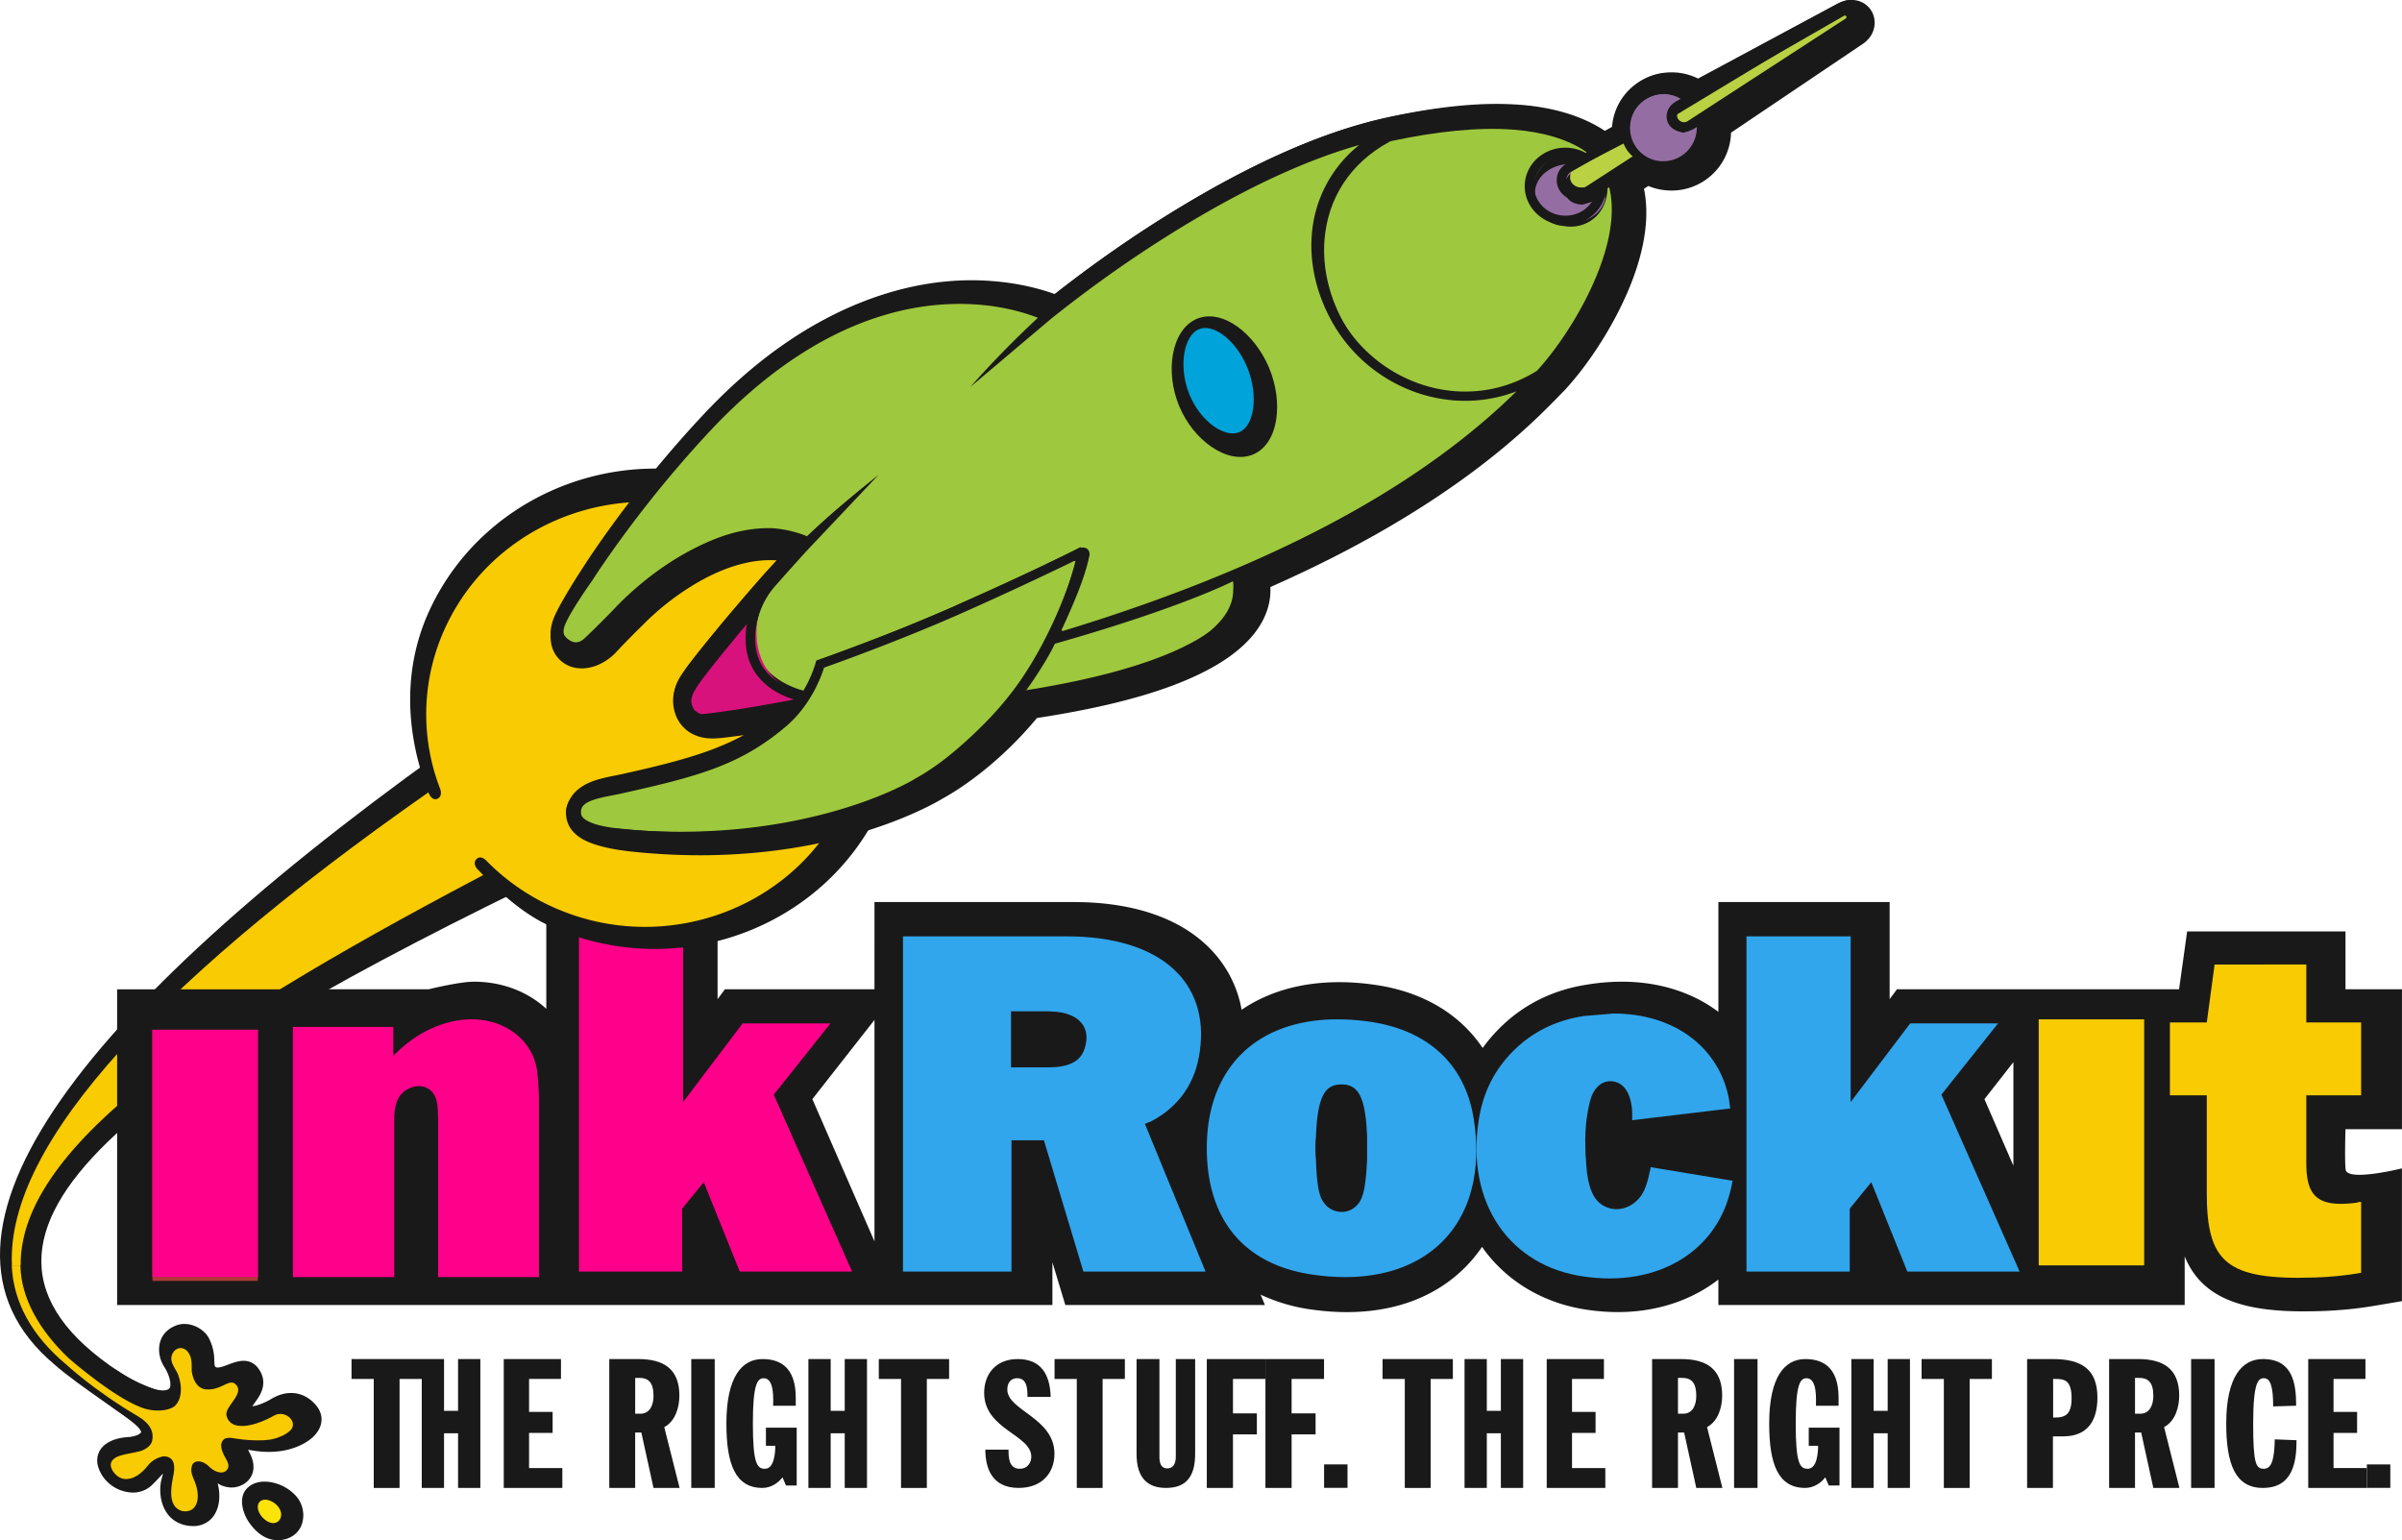<svg xmlns="http://www.w3.org/2000/svg" width="145" height="93" viewBox="0 0 145 93"><defs><clipPath id="tspna"><path d="M0 43.88h33.773v49.1H0z"/></clipPath><clipPath id="tspnb"><path d="M63.272 61.055c.17 0 .313.028.483.028 1.39.14 2.07.928 1.758 2.085-.198.846-.88 1.269-2.211 1.269h-2.27v-3.382zM54.51 56.53v20.237h6.55v-7.926h1.957l2.382 7.926h7.375l-3.66-8.912c.115-.055.256-.11.398-.168 1.644-.871 2.666-2.304 2.92-4.243.569-4.104-2.297-6.914-8.054-6.914z"/></clipPath><clipPath id="tspnc"><path d="M97.402 61.19c3.714-.001 6.295 2.067 6.928 4.966.058.256.085.51.115.765l-5.915.709v-.37c0-.65-.173-1.188-.378-1.471-.408-.624-1.253-.68-1.72-.17-.32.34-.465.708-.64 1.84a10.576 10.576 0 0 0-.087 1.843c0 .198 0 .426.028.622.058 1.39.29 2.042.583 2.438.583.793 1.748.877 2.534.084.322-.311.555-.793.73-1.67a1.01 1.01 0 0 0 .058-.312l4.953.82a7.648 7.648 0 0 1-.203.88c-.963 3.456-4.372 5.552-8.8 4.9-4.372-.622-7.11-4.334-6.324-9.434.262-1.7.962-3.06 2.098-4.193 1.137-1.133 2.564-1.843 4.255-2.098"/></clipPath><clipPath id="tspnd"><path d="M111.717 56.53v10.004l3.593-4.748h5.303l-3.418 4.3 4.721 10.681h-6.778l-2.174-5.397-1.304 1.6v3.797h-6.23V56.53"/></clipPath><clipPath id="tspne"><path d="M41.235 56.53v10.004l3.594-4.748h5.302l-3.42 4.3 4.724 10.681h-6.78l-2.172-5.397-1.305 1.6v3.797H34.95V56.53"/></clipPath><clipPath id="tspnf"><path d="M139.223 58.23v3.497h3.31v4.4h-3.31v4.09c0 2.03.696 2.68 3.005 2.398a.906.906 0 0 1 .305-.056v4.286c-.972.17-1.918.254-2.808.282-5.314.17-6.51-.902-6.51-5.105v-5.895h-2.225v-4.4h2.226l.471-3.497"/></clipPath></defs><g><g><g><g><g/><g clip-path="url(#tspna)"><path fill="#1a1919" d="M9.908 82.508a1.943 1.943 0 0 1-.305-1.036c0-.29.072-.594.253-.862.18-.268.469-.488.85-.613.14-.046.283-.067.425-.067.316.001.618.098.879.252.259.155.478.365.609.625a2.9 2.9 0 0 1 .307 1.094c.018.287.012.49.04.557.017.044.008.039.07.078a.2.2 0 0 0 .11.024c.129.004.374-.078.644-.182.274-.1.576-.219.916-.222.314-.008.665.139.89.46.207.282.3.578.299.853-.009.626-.422 1.066-.605 1.35-.02.028-.04.058-.055.082.099-.01.268-.05.446-.114.22-.08.471-.194.696-.33.4-.24.803-.359 1.193-.359.596-.002 1.128.285 1.51.747.213.251.33.548.33.846-.004.576-.407 1.085-1.032 1.437-.74.418-1.517.525-2.146.526-.598 0-1.08-.1-1.258-.129.046.092.104.204.163.33.103.224.164.46.164.704.012.456-.26.932-.8 1.142a1.417 1.417 0 0 1-.526.104 1.633 1.633 0 0 1-.838-.25c.067.242.103.5.103.756 0 .425-.094.853-.34 1.203-.243.353-.662.606-1.191.62l-.06.002-.006-.003c-.708-.01-1.24-.326-1.544-.754-.316-.439-.425-.967-.426-1.439 0-.263.035-.509.1-.72.03-.099.051-.185.067-.255-.16.16-.387.42-.636.663-.34.338-.774.486-1.188.482a2.262 2.262 0 0 1-1.813-.978c-.217-.33-.334-.654-.334-.968-.005-.407.21-.77.542-1 .332-.233.772-.363 1.287-.402a1.91 1.91 0 0 0 .582-.119c.15-.063.219-.133.239-.179v-.008c.006-.014-.037-.136-.18-.288a4.564 4.564 0 0 0-.593-.517c-.49-.378-1.111-.787-1.6-1.19-.278-.232-.486-.433-.634-.632-.145-.201-.233-.415-.232-.64a.975.975 0 0 1 .097-.42.66.66 0 0 1 .28-.3.757.757 0 0 1 .374-.09c.403.008.798.21 1.172.446.365.235.85.519 1.337.743.482.225.973.378 1.3.374.181 0 .292-.04.363-.1.04-.035.082-.113.083-.273.003-.275-.149-.711-.378-1.06"/></g><g clip-path="url(#tspna)"><path fill="#1a1919" d="M15.052 91.94c-.245-.36-.439-.82-.442-1.284 0-.243.06-.495.223-.708.282-.36.72-.5 1.142-.498.149 0 .299.017.445.047a2.679 2.679 0 0 1 1.401.766 1.748 1.748 0 0 1 .444 1.6 1.36 1.36 0 0 1-.604.87 1.623 1.623 0 0 1-.883.25c-.12 0-.243-.012-.365-.035-.585-.121-1.047-.567-1.36-1.009"/></g><g clip-path="url(#tspna)"><path fill="#1a1919" d="M3.266 82.361c1.49 1.32 4.765 3.385 5.173 3.849.578.364 2.061-1.905 1.192-2.223-1.012-.37-1.634-.638-2.382-1.129-12.965-8.49 2.15-18.558 26.524-30.28l-4.978-8.698C5.132 60.456-6.025 74.52 3.266 82.361z"/></g></g><g><path fill="#fce30a" d="M15.647 90.698c-.19.251-.058.704.303 1.014.357.311.723.313.914.063.193-.249.141-.656-.218-.966-.36-.31-.807-.36-.999-.11"/></g><g><path fill="#f8cb02" d="M1.247 76.387c-.064-7.332 11.655-15.074 29.17-24.208L27.53 46.68C9.737 58.894.369 69.027.72 76.387z"/></g><g><g/></g><g><path fill="#f8cb02" d="M3.974 82.356s1.647 1.553 4.337 3.139c.84.496.976 1.025.874 1.488-.04.187-.21.444-.67.611-.282.102-1.204.201-1.524.397-.37.228-.36.492-.206.774.082.158.44.627.982.514 0 0 .543-.018 1.133-.769.338-.43.717-.53.95-.587.568-.004.741.378.64 1.018-.11.598-.468 1.999.493 2.282.746.147 1.131-.493.88-1.45-.127-.48-.418-.845-.282-1.24.063-.395.614-.419 1.029-.002.311.313.78.502 1.05.252.233-.214.107-.5-.038-.746-.182-.305-.263-.56-.27-.733-.012-.212.105-.439.322-.482.215-.045.424.009.424.009s1.687.298 2.587-.01c0 0 .717-.216.938-.587.282-.478-.445-1.132-1.091-.764 0 0-1.226.73-2.146.606-.25-.034-.598-.155-.712-.604-.144-.56 1.134-1.325.557-1.892-.227-.227-.482-.065-.834.099-.258.118-.57.234-.96.202-.007-.001-.687.01-.86-1.076-.026-.162.063-.709-.161-1.081-.272-.45-.695-.404-.903-.149-.444.544.102 1.026.25 1.443.273.77.184 1.468-.187 1.843-.25.254-.981.401-1.71.217-1.683-.422-4.69-3.053-4.69-3.053-1.796-1.695-2.917-3.667-2.942-5.635l-.524.001c.087 2.173 1.173 4.216 3.264 5.965z"/></g><g><path fill="#1a1919" d="M141.589 59.725h3.408v8.447h-3.408s-.065 2.03.017 2.484c.234.67 3.39-.118 3.39-.118v8.016l-1.714.289c-1.023.172-2.09.275-3.177.31-.377.01-.736.017-1.076.017-3.964 0-6.177-.954-7.148-3.319v2.937h-28.15v-1.536c-1.62 1.251-3.721 1.962-6.066 1.962-.607 0-1.233-.047-1.858-.14-2.52-.364-4.712-1.623-6.162-3.546-.062-.081-.119-.167-.179-.25a8.63 8.63 0 0 1-.646.834c-1.783 2.032-4.385 3.104-7.521 3.104-.643 0-1.312-.046-1.99-.138a10.658 10.658 0 0 1-3.209-.916l.259.626H64.31l-.78-2.584v2.584H7.07V59.729l18.807-.004s1.839-.457 2.742-.457c1.71 0 3.252.615 4.359 1.636V54.46h10.339v5.861l.445-.596h9.027V54.46h12.028c3.76 0 6.69 1.064 8.473 3.073a6.987 6.987 0 0 1 1.662 3.43c1.578-1.075 3.575-1.667 5.891-1.667.646 0 1.322.047 2.008.14 2.951.389 5.241 1.738 6.652 3.834a9.63 9.63 0 0 1 .984-1.16c1.438-1.45 3.236-2.35 5.342-2.67a12.8 12.8 0 0 1 2.07-.173c2.278 0 4.289.658 5.833 1.821V54.46h10.338v5.861l.444-.596h17.028l.488-3.49h9.559zm-88.8 15.223V61.576l-3.75 4.78zm68.752-4.572v-6.252l-1.748 2.235z"/></g><g><g/><g clip-path="url(#tspnb)"><path fill="#31a6ed" d="M63.272 61.055c.17 0 .313.028.483.028 1.39.14 2.07.928 1.758 2.085-.198.846-.88 1.269-2.211 1.269h-2.27v-3.382zM54.51 56.53v20.237h6.55v-7.926h1.957l2.382 7.926h7.375l-3.66-8.912c.115-.055.256-.11.398-.168 1.644-.871 2.666-2.304 2.92-4.243.569-4.104-2.297-6.914-8.054-6.914z"/></g></g><g><g/></g><g><g/><g clip-path="url(#tspnc)"><path fill="#31a6ed" d="M95.617 61.34c-1.69.254-3.118.964-4.255 2.097-1.136 1.133-1.836 2.493-2.098 4.193-.786 5.1 1.952 8.812 6.324 9.435 4.428.65 7.837-1.445 8.8-4.902.087-.284.145-.567.203-.878l-4.953-.821c0 .112-.03.225-.059.311-.174.878-.407 1.36-.729 1.671-.786.793-1.95.709-2.534-.084-.292-.396-.525-1.049-.583-2.438-.028-.196-.028-.424-.028-.622-.03-.766.028-1.446.086-1.842.176-1.133.32-1.501.642-1.842.466-.509 1.311-.453 1.719.17.205.284.378.822.378 1.473v.369l5.915-.709c-.03-.256-.057-.509-.115-.765-.633-2.9-3.214-4.967-6.928-4.966-.57 0-1.165.048-1.785.15"/></g></g><g><g/><g clip-path="url(#tspnd)"><path fill="#31a6ed" d="M105.43 56.53v20.237h6.23v-3.796l1.304-1.6 2.174 5.396h6.778l-4.721-10.681 3.418-4.3h-5.303l-3.593 4.748V56.53h-6.287"/></g></g><g><path fill="#af3638" d="M9.2 77.333h6.366V62.17H9.2z"/></g><g><g/><g clip-path="url(#tspne)"><path fill="#ff008a" d="M34.95 56.53v20.237h6.228v-3.796l1.305-1.6 2.173 5.396h6.779L46.71 66.086l3.42-4.3h-5.302l-3.594 4.748V56.53H34.95"/></g></g><g><path fill="#f8cb02" d="M123.07 76.394h6.366V61.54h-6.366z"/></g><g><g/><g clip-path="url(#tspnf)"><path fill="#f8cb02" d="M133.687 58.23l-.471 3.497h-2.226v4.4h2.226v5.895c0 4.203 1.195 5.275 6.509 5.105.89-.028 1.836-.112 2.808-.282V72.56a.906.906 0 0 0-.305.056c-2.309.282-3.005-.368-3.005-2.399v-4.09h3.31v-4.4h-3.31V58.23h-5.536"/></g></g><g><g/></g><g><path fill="#31a6ed" d="M79.466 76.984c6.529.855 10.492-3.038 9.501-9.418-.526-3.34-2.798-5.438-6.47-5.909a13.76 13.76 0 0 0-1.758-.117c-4.928.001-7.889 2.983-7.889 7.767 0 4.472 2.391 7.152 6.616 7.677zm.437-4.393c-.261-.356-.408-.937-.467-2.621-.029-.221-.029-.442-.029-.663 0-.194 0-.414.03-.635.088-2.512.554-3.203 1.544-3.203s1.458.69 1.546 3.203v1.298c-.088 1.989-.292 2.568-.759 2.927-.229.184-.503.27-.777.27-.42 0-.84-.205-1.088-.576"/></g><g><path fill="#1a1919" d="M22.563 83.251H21.22V82.05h4.244v1.201H24.12v6.58h-1.558v-6.58"/></g><g><path fill="#1a1919" d="M25.46 82.05h1.345v3.126h.847V82.05h1.345v7.78h-1.345v-3.3h-.847v3.3H25.46v-7.78"/></g><g><path fill="#1a1919" d="M30.41 82.05h3.454v1.2h-1.926v1.99h1.422v1.269h-1.422v2.121h2.009v1.2H30.41v-7.78"/></g><g><path fill="#1a1919" d="M38.535 82.05c1.492 0 2.477.568 2.477 2.208 0 .654-.216 1.53-.913 1.9l.925 3.672H39.45l-.734-3.343h-.373v3.343H36.78v-7.78zm-.192 3.3h.313c.577 0 .794-.524.794-1.082 0-.842-.338-1.082-.866-1.082h-.24z"/></g><g><path fill="#1a1919" d="M41.73 89.83h1.415v-7.78H41.73z"/></g><g><path fill="#1a1919" d="M46.672 84.869c0-.349.094-1.661-.564-1.661-.376 0-.66.314-.66 2.723 0 2.459.26 2.743.73 2.743.577 0 .624-1.03.624-1.388h-.566v-1.093h1.858v3.49h-.646l-.212-.494c-.234.316-.681.641-1.21.641-1.635 0-2.176-1.43-2.176-3.889 0-2.86.964-3.891 2.175-3.891.988 0 2.012.42 2.012 2.334v.485h-1.365"/></g><g><path fill="#1a1919" d="M48.8 82.05h1.345v3.126h.848V82.05h1.344v7.78h-1.344v-3.3h-.848v3.3H48.8v-7.78"/></g><g><path fill="#1a1919" d="M54.393 83.251H53.05V82.05h4.244v1.201H55.95v6.58h-1.558v-6.58"/></g><g><path fill="#1a1919" d="M60.881 87.517c0 .42 0 1.155.675 1.155.519 0 .7-.42.7-.725 0-1.335-2.846-1.64-2.846-3.859 0-1.125.698-2.038 2.025-2.038 1.411 0 1.953.934 1.99 2.282h-1.4c0-.422 0-1.126-.625-1.126-.374 0-.592.272-.592.684 0 1.272 2.846 1.703 2.846 3.879 0 1.146-.748 2.061-2.16 2.061-1.675 0-2.012-1.283-2.012-2.313h1.4"/></g><g><path fill="#1a1919" d="M65.003 83.251H63.66V82.05h4.244v1.201H66.56v6.58h-1.558v-6.58"/></g><g><path fill="#1a1919" d="M68.61 82.05h1.381v5.904c0 .343.074.697.478.697.382 0 .51-.331.51-.697V82.05h1.168v5.723c0 1.5-.658 2.057-1.763 2.057-1.062 0-1.774-.556-1.774-2.057V82.05"/></g><g><path fill="#1a1919" d="M72.85 82.05h3.537v1.2H74.43v2.078h1.443v1.268H74.43v3.234h-1.58v-7.78"/></g><g><path fill="#1a1919" d="M76.39 82.05h3.537v1.2H77.97v2.078h1.447v1.268H77.97v3.234h-1.58v-7.78"/></g><g><path fill="#1a1919" d="M79.93 89.825h1.415V88.41H79.93z"/></g><g><path fill="#1a1919" d="M84.804 83.251H83.46V82.05h4.244v1.201h-1.341v6.58h-1.56v-6.58"/></g><g><path fill="#1a1919" d="M88.41 82.05h1.344v3.126h.848V82.05h1.345v7.78h-1.345v-3.3h-.848v3.3H88.41v-7.78"/></g><g><path fill="#1a1919" d="M93.37 82.05h3.453v1.2h-1.926v1.99h1.422v1.269h-1.422v2.121h2.01v1.2H93.37v-7.78"/></g><g><path fill="#1a1919" d="M101.485 82.05c1.491 0 2.476.568 2.476 2.208 0 .654-.216 1.53-.913 1.9l.926 3.672h-1.576l-.732-3.343h-.373v3.343H99.73v-7.78zm-.192 3.3h.313c.577 0 .792-.524.792-1.082 0-.842-.336-1.082-.866-1.082h-.24z"/></g><g><path fill="#1a1919" d="M104.68 89.83h1.415v-7.78h-1.415z"/></g><g><path fill="#1a1919" d="M109.622 84.869c0-.349.094-1.661-.565-1.661-.375 0-.656.314-.656 2.723 0 2.459.258 2.743.727 2.743.577 0 .624-1.03.624-1.388h-.565v-1.093h1.857v3.49h-.647l-.21-.494c-.235.316-.682.641-1.21.641-1.636 0-2.177-1.43-2.177-3.889 0-2.86.966-3.891 2.176-3.891.987 0 2.012.42 2.012 2.334v.485h-1.366"/></g><g><path fill="#1a1919" d="M111.76 82.05h1.345v3.126h.847V82.05h1.345v7.78h-1.345v-3.3h-.847v3.3h-1.345v-7.78"/></g><g><path fill="#1a1919" d="M117.343 83.251H116V82.05h4.244v1.201h-1.342v6.58h-1.559v-6.58"/></g><g><path fill="#1a1919" d="M123.928 82.05c1.762 0 2.686.644 2.686 2.328 0 1.398-.6 2.339-2.063 2.339h-.623v3.113h-1.558v-7.78zm.013 3.53h.13c.637 0 .984-.23.984-1.169 0-1.127-.48-1.16-.995-1.16h-.12z"/></g><g><path fill="#1a1919" d="M129.075 82.05c1.491 0 2.476.568 2.476 2.208 0 .654-.216 1.53-.913 1.9l.926 3.672h-1.575l-.733-3.343h-.373v3.343h-1.563v-7.78zm-.192 3.3h.312c.576 0 .794-.524.794-1.082 0-.842-.336-1.082-.866-1.082h-.24z"/></g><g><path fill="#1a1919" d="M132.27 89.83h1.415v-7.78h-1.415z"/></g><g><path fill="#1a1919" d="M137.223 84.909c0-1.24-.18-1.703-.56-1.703-.324 0-.647.19-.647 2.735 0 2.459.168 2.733.648 2.733.511 0 .633-.693.656-1.777l1.314.053c0 1.303-.216 2.88-2.032 2.88-1.662 0-2.212-1.43-2.212-3.89 0-2.861.98-3.89 2.212-3.89 1.793 0 2.009 1.451 2.009 2.817l-1.388.042"/></g><g><path fill="#1a1919" d="M139.34 82.05h3.453v1.2h-1.926v1.99h1.422v1.269h-1.422v2.121h2.01v1.2h-3.537v-7.78"/></g><g><path fill="#1a1919" d="M142.88 89.825h1.415V88.41h-1.415z"/></g><g><path fill="#f8cb02" d="M28.944 52.076c5.057 5.548 13.775 6.048 19.47 1.12 5.695-4.93 6.209-13.426 1.149-18.973-2.725-2.988-6.512-4.512-10.316-4.513a13.954 13.954 0 0 0-9.157 3.394c-5.693 4.93-6.207 13.423-1.146 18.972z"/></g><g><path fill="#1a1919" d="M26.421 48.216c.316-.155.154-.581.154-.581a12.451 12.451 0 0 1 .338-9.81c3.016-6.45 10.844-9.307 17.486-6.379 6.64 2.93 9.581 10.534 6.566 16.984-3.015 6.45-10.845 9.307-17.486 6.377a13.135 13.135 0 0 1-4.096-2.823s-.32-.36-.576-.156c-.326.254-.013.614-.013.614 1.285 1.353 2.707 2.724 4.575 3.548 7.505 3.31 16.352.083 19.76-7.207 3.406-7.29.085-15.881-7.42-19.193-7.505-3.31-16.352-.082-19.76 7.209-1.717 3.673-1.424 7.645-.077 11.07 0 0 .193.523.55.347"/></g><g><path fill="#1a1919" d="M42.39 51.634a38.518 38.518 0 0 1-3.085-.114l-.025-.001a47.138 47.138 0 0 1-1.328-.126h-.005l-.013-.002-.032-.005c-.86-.099-1.622-.265-2.206-.481-.324-.13-.747-.301-1.121-.722a1.62 1.62 0 0 1-.378-1.359 2 2 0 0 1 .765-1.216c.338-.263.696-.403.968-.495.419-.137.845-.222 1.22-.296.154-.032.304-.06.445-.093 2.277-.505 4.109-.967 5.644-1.572.599-.238 1.145-.491 1.66-.772-.7.1-1.213.162-1.518.187a3.809 3.809 0 0 1-.62.005 2.402 2.402 0 0 1-1.154-.375 2.116 2.116 0 0 1-.856-1.15 2.403 2.403 0 0 1-.11-.94c.072-.76.44-1.287.637-1.571.032-.045.058-.081.075-.112l.019-.03.016-.027.02-.024.003-.005c.108-.147 1.306-1.773 4.29-5.198.448-.514.807-.906 1.18-1.31a6.062 6.062 0 0 0-.424-.013c-1.854.009-3.632.885-4.795 1.62a15.906 15.906 0 0 0-2.815 2.25l-.04.04-.004.004-.01.013-.012.01-.014.014c-.017.017-.206.2-.487.48-.39.394-.747.761-1.057 1.095a3.265 3.265 0 0 1-.995.741 2.555 2.555 0 0 1-1.1.268 4.444 4.444 0 0 1-.168-.007 1.828 1.828 0 0 1-1.33-.692c-.295-.378-.427-.858-.381-1.393.017-.216.065-.448.143-.696.105-.32.265-.642.472-1.027.171-.314.38-.674.62-1.067.408-.674.782-1.24.797-1.264.297-.463 3.04-4.694 7.234-9.163 6.264-6.686 12.203-8.107 16.082-8.124.442-.001.885.016 1.317.052 1.697.13 2.996.506 3.759.783a77.437 77.437 0 0 1 5.627-4.027c5.444-3.514 10.332-5.755 14.53-6.657l.011-.002.022-.007.025-.005.03-.006c2.43-.515 4.51-.769 6.365-.777.513 0 1.014.019 1.49.054 2.05.159 3.768.689 5.11 1.574l.43-.242.006-.068c.178-1.825 1.715-3.213 3.573-3.223.098 0 .197.003.296.012l.053.002c.444.044.873.165 1.268.36l8.304-4.463a2.46 2.46 0 0 1 .395-.178l.013-.005.012-.003.034-.012c.103-.03.265-.079.507-.081l.1.003h.015l.015.001a1.357 1.357 0 0 1 1.105.722c.12.225.176.512.152.772a1.484 1.484 0 0 1-.407.893c-.127.133-.26.242-.426.341l-7.833 5.278a3.098 3.098 0 0 1-.012.2l-.003.058a3.588 3.588 0 0 1-3.857 3.225l-.05-.003-.005-.001-.018-.002a3.603 3.603 0 0 1-1.046-.259l-.262.169c.133.652.173 1.365.113 2.122-.138 1.689-.747 3.566-1.808 5.582-.872 1.654-1.968 3.232-3.087 4.449l-.007.009-.017.018-.192.192c-1.823 1.883-6.642 6.857-17.557 11.672.008.163.005.326-.007.488-.038.49-.203 1.246-.775 2.064-.522.75-1.305 1.446-2.323 2.068-2.377 1.445-5.97 2.52-10.984 3.287-2.524 3.037-5.083 4.527-5.627 4.823-.625.383-5.865 3.429-14.582 3.463"/></g><g><path fill="#946ea2" d="M96.865 11.765l-.694.376c-.238.118-.66.213-.66.213-.435-.03-.724-.143-.964-.489 0 0-.24-.323-.22-.554 0 0 .192-.6.474-.813l.774-.396-.045-.1a2.595 2.595 0 0 0-.545-.096c-1.2-.081-2.23.65-2.319 1.615-.088.967.794 1.826 1.992 1.91 1.14.077 2.071-.562 2.246-1.457l-.039-.209"/></g><g><path fill="#b9d142" d="M94.983 10.233c-.177.093-.183.256-.201.435a.55.55 0 0 0 .092.352.676.676 0 0 0 .519.296c.118.009.288.003.394-.05l3.237-1.907s-.256-.146-.43-.39c-.175-.246-.248-.479-.248-.479l-3.279 1.7-.084.043"/></g><g><path fill="#946ea2" d="M102.55 7.593l-.334.205-.58.21c-.495-.097-.74-.4-.74-.4-.158-.181-.145-.567-.145-.567.024-.33.504-.72.504-.72l.43-.267s-.463-.336-1.034-.384l-.031-.003h-.002a2.139 2.139 0 0 0-2.287 1.919l-.003.005v.032a2.099 2.099 0 0 0 1.897 2.271l.048.003a2.137 2.137 0 0 0 2.29-1.918c.003-.013-.013-.386-.013-.386"/></g><g><path fill="#b9d142" d="M101.91 7.735c-.202.13-.514-.024-.64-.232-.127-.206-.193-.49.009-.622l.016-.01L111.48.719a.075.075 0 0 1 .045-.009c.029.003.185.03.206.068a.12.12 0 0 1 .014.065c-.002.031.03.152.006.166l-.007.005-9.82 6.712-.013.009"/></g><g><path fill="#9ec83d" d="M97.037 11.367c-.005 1.39-1.061 2.414-2.417 2.31l-.298-.042c-.97-.058-1.97-1.086-1.871-2.1l.074-.258c.075-.945 1.013-2.05 2.281-1.933 0 0 .84.097 1.147.266l.135-.211s-.204-.16-.298-.22c-1.184-.795-2.687-1.214-4.405-1.35-2.203-.173-4.75.126-7.373.68l-.094.028c-2.483 1.33-3.768 3.512-3.963 5.937-.138 1.718.292 3.547 1.286 5.237 1.45 2.465 4.052 4.095 6.837 4.312 1.667.13 3.377-.235 4.986-1.237l.036-.034c1.888-2.088 4.247-6.037 4.493-9.27.06-.772-.021-1.684-.22-2.334l-.336.219"/></g><g><path fill="#9ec83d" d="M91.905 23.455l.045-.16c-1.254.477-2.549.7-3.806.603a9.247 9.247 0 0 1-7.224-4.511c-1.048-1.764-1.484-3.652-1.338-5.478.166-2.077 1.178-3.98 2.937-5.394l-.258-.025c-3.568 1.026-7.739 3.011-12.536 6.11a77.724 77.724 0 0 0-5.992 4.32l-.091.07-3.495 2.886c1.62-1.842 2.069-2.133 2.928-2.927l-.046-.015a8.707 8.707 0 0 0-.633-.221c-.691-.22-1.922-.552-3.184-.652-3.766-.284-9.808.8-16.364 7.777a69.366 69.366 0 0 0-6.66 8.315c-.331.485-.503.756-.503.757l-.004.008-.006.008c-.001.002-.367.51-.76 1.118-.395.602-.821 1.33-.92 1.662-.025.081-.038.154-.044.225-.03.452.44.818.782.848.199.016.443-.054.707-.299.818-.764 1.8-1.784 1.795-1.778.01-.012 1.152-1.275 2.919-2.5 1.765-1.22 4.01-2.408 6.516-2.31a6.807 6.807 0 0 1 1.901.424l.203.082c.607-.59 1.02-1.1 3.463-3.035l-3.503 3.744-.032.04c-.7.764-1.36 1.502-1.977 2.202l-.058.078c-.576.703-.97 1.684-1.048 2.638-.057.694.056 1.371.365 1.929.447.814 1.59 1.494 2.642 1.73l.048.01c.47-.775.698-1.45.77-1.683l.023-.086.039-.144.144-.05c.002-.002.966-.35 2.541-.946 1.576-.595 3.35-1.31 5.376-2.202l.448-.21c2.018-.89 3.63-1.634 5.004-2.282l.264-.14c1.375-.651 1.928-.956 1.93-.957l.43.26c-.357 1.77-.923 3.334-1.572 4.746l.074.059c16.87-5.124 24.42-11.383 27.76-14.644z"/></g><g><path fill="#9ec83d" d="M38.026 50.096c9.505.743 15.629-2.184 16.993-2.952a4.21 4.21 0 0 0 .288-.17l.011-.005.011-.007s.115-.061.333-.192c.217-.132.53-.33.916-.606.771-.546 1.903-1.508 3.016-2.653 2.134-2.204 4.427-5.577 5.48-10.271a220.092 220.092 0 0 1-7.147 3.341c-3.72 1.654-7.616 3.061-8.397 3.34-.166.53-.81 2.341-2.359 3.674-2.888 2.47-5.57 3.052-10.369 4.13-.753.158-1.546.304-1.932.67a.572.572 0 0 0-.208.396.944.944 0 0 0 .013.214.7.7 0 0 0 .306.45l.135.081c.195.124.095.097.37.172.517.142 1.096.252 1.176.259l.013.001c.457.051.907.094 1.35.128"/></g><g><path fill="#d8127d" d="M45.842 36.78c-1.865 2.186-2.907 3.516-3.344 4.087-.155.206-.233.312-.242.325-.211.316-.496.689-.523 1.085-.01.121.009.19.054.331.063.188.143.284.247.353.103.068.235.165.414.18.119.008.251.006.392-.005.79-.068 3.072-.391 5.963-.947l-.04-.035c-1.101-.342-2.081-1.029-2.614-1.98-.402-.73-.532-1.575-.464-2.417.025-.303.076-.604.147-.903l.01-.074"/></g><g><path fill="#9ec83d" d="M63.528 38.602c-.64 1.315-1.988 3.131-1.988 3.131l.031-.004c4.7-.725 7.748-1.663 9.762-2.621 2.931-1.403 3.55-2.796 3.627-3.676.015-.33.04-.657-.014-.772 0 0-3.201 1.64-11.39 3.934l-.028.008"/></g><g><path fill="#1a1919" d="M112.364.406a.88.88 0 0 1 .093.46.92.92 0 0 1-.258.557c-.102.11-.202.183-.305.244l-8.167 5.518c.01.152.01.307-.002.463l-.004.05a3.029 3.029 0 0 1-3.247 2.718l-.05-.004a2.998 2.998 0 0 1-1.158-.351l-.898.583c.212.753.26 1.551.195 2.362-.147 1.802-.853 3.689-1.756 5.41-.903 1.719-2.01 3.266-3.018 4.364l-.007.008-.194.197c-2.108 2.183-6.983 7.076-17.883 11.828.04.227.064.499.038.81-.04.528-.229 1.156-.674 1.794-.445.64-1.132 1.291-2.16 1.92-2.035 1.241-5.401 2.42-11.058 3.269-2.607 3.213-5.331 4.736-5.648 4.91-.423.26-6.863 4.114-17.418 3.298-.01-.001-.017-.003-.026-.003a43.278 43.278 0 0 1-1.314-.123c-.029-.008-1.197-.115-2.124-.46-.31-.126-.615-.256-.887-.565a1.053 1.053 0 0 1-.258-.763 1.442 1.442 0 0 1 .564-.979c.252-.198.523-.315.8-.407.547-.18 1.131-.265 1.613-.376 2.327-.517 4.182-.985 5.77-1.616 1.468-.58 2.712-1.29 3.941-2.33-1.95.345-3.428.55-4.076.604a3.62 3.62 0 0 1-.524.007 1.82 1.82 0 0 1-.873-.282 1.556 1.556 0 0 1-.62-.841 1.912 1.912 0 0 1-.089-.73c.073-.753.517-1.237.644-1.456l.01-.014.012-.015c.012-.021 1.193-1.65 4.286-5.21.719-.827 1.192-1.32 1.92-2.108a5.989 5.989 0 0 0-1.089-.18c-2.04-.166-4.09.697-5.683 1.707a16.823 16.823 0 0 0-2.946 2.362l-.041.042-.011.016-.015.012c-.002.002-.198.19-.495.489-.296.298-.689.702-1.078 1.122-.245.265-.524.47-.822.615a1.92 1.92 0 0 1-.966.204c-.309-.02-.67-.167-.897-.465-.23-.294-.293-.657-.265-.999.016-.188.057-.38.12-.58.094-.287.246-.588.431-.937A37.382 37.382 0 0 1 35.2 34.25c.114-.181 2.891-4.55 7.213-9.167 6.667-7.135 13.012-8.28 17.015-7.959 1.906.15 3.282.612 3.938.877a77.255 77.255 0 0 1 5.89-4.247c5.597-3.623 10.379-5.765 14.442-6.637l.034-.01.03-.007c2.702-.572 5.355-.9 7.726-.716 1.818.14 3.484.583 4.853 1.491a5.7 5.7 0 0 1 .301.214l1.06-.606c0-.097.001-.196.009-.295.001-.027.005-.046.005-.051a3.029 3.029 0 0 1 3.246-2.72l.05.004c.486.047.936.207 1.323.448l8.654-4.662c.1-.056.2-.102.306-.139.118-.035.22-.075.442-.065a.772.772 0 0 1 .628.404zM42.401 43.109c.726-.06 2.831-.358 5.494-.871l-.037-.031c-1.016-.317-1.918-.948-2.41-1.828-.37-.672-.488-1.455-.427-2.228.025-.277.07-.558.137-.833l.01-.068c-1.72 2.014-2.68 3.242-3.082 3.768l-.225.303c-.193.29-.457.634-.48.997a.676.676 0 0 0 .05.306.575.575 0 0 0 .226.326c.094.064.216.153.382.165.11.01.23.006.362-.006zm17.063.643c2.074-2.126 4.211-5.565 5.496-9.846l-.103-.045c-1.116.543-3.87 1.864-6.949 3.224-3.618 1.597-7.402 2.953-8.163 3.222-.16.512-.786 2.262-2.292 3.544-2.806 2.386-5.396 3.042-10.06 4.082-.735.153-1.743.295-2.118.646a.531.531 0 0 0-.2.38.661.661 0 0 0 .011.204c.018.111.112.235.303.353.188.119.452.217.722.29a6.75 6.75 0 0 0 1.138.198c.445.047.883.09 1.313.125 9.242.713 15.21-2.255 16.538-2.994.188-.106.279-.163.279-.164l.01-.007.012-.006c-.001 0 .11-.057.321-.185.213-.128.519-.321.892-.586.749-.524 1.768-1.329 2.85-2.435zm14.971-7.915c.013-.319.04-.633-.013-.744 0 0-3.011 1.572-10.713 3.763l-.029.007c-.598 1.265-1.865 3.007-1.865 3.007l.03-.004c4.423-.69 7.29-1.586 9.182-2.505 2.756-1.343 3.337-2.68 3.408-3.524zm17.11-12.21a8.69 8.69 0 0 1-3.776.545c-2.96-.23-5.698-1.938-7.232-4.524-1.037-1.756-1.494-3.67-1.347-5.487a7.638 7.638 0 0 1 2.864-5.41l-.115.035c-3.54 1.018-7.676 2.993-12.433 6.077a76.502 76.502 0 0 0-5.944 4.293l-.09.07-4.896 4.136a59.282 59.282 0 0 1 4.08-4.178l-.045-.015c-.164-.064-.374-.14-.625-.22a13.181 13.181 0 0 0-2.941-.558c-3.734-.285-9.694.706-16.197 7.644a69.851 69.851 0 0 0-6.606 8.269c-.327.486-.498.756-.498.756l-.005.006-.005.008a31.59 31.59 0 0 0-.756 1.114c-.39.598-.813 1.32-.91 1.652a1.175 1.175 0 0 0-.045.221c-.027.452.241.727.58.757.195.014.44-.054.703-.297a60.955 60.955 0 0 0 1.78-1.77c.011-.009 1.139-1.266 2.892-2.484 1.751-1.214 4.131-2.403 6.658-2.21.629.048 1.26.182 1.887.421l.062.024c.602-.584 2.032-1.913 4.456-3.84l-4.355 4.605-.032.035c-.693.764-1.348 1.497-1.96 2.193l-.058.077c-.57.698-.964 1.673-1.038 2.623-.058.691.055 1.364.361 1.92.443.81 1.398 1.422 2.442 1.656l.047.01a7.629 7.629 0 0 0 .764-1.676l.024-.082.037-.145.144-.048c.003-.002 1.057-.371 2.622-.963a117.648 117.648 0 0 0 5.635-2.293 206.08 206.08 0 0 0 5.228-2.4c1.364-.646 2.224-1.07 2.226-1.07 0 0 .332-.132.522.05.203.19.09.49.09.49-.35 1.762-1.77 4.586-1.77 4.586C80.7 33.134 88.19 26.908 91.503 23.667zm5.728-10.41c.06-.762.007-1.474-.19-2.115l-.012-.02-.116.076.002.027c.005.085 0 .172-.005.258-.107 1.294-1.292 2.241-2.64 2.14-1.345-.106-2.366-1.225-2.262-2.52.104-1.293 1.292-2.24 2.64-2.14.37.03.716.137 1.023.302l.006.004.06-.035-.029-.027a4.632 4.632 0 0 0-.266-.192c-1.174-.78-2.669-1.194-4.37-1.327-2.19-.17-4.718.129-7.323.675l-.094.028c-2.465 1.315-3.74 3.464-3.94 5.856-.134 1.693.292 3.496 1.276 5.16 1.437 2.43 4.022 4.035 6.786 4.248 1.655.127 3.353-.235 4.95-1.221l.036-.035c1.875-2.06 4.217-5.954 4.468-9.141zm-3.133-1.735a1.168 1.168 0 0 1-.163-.696c.027-.357.227-.7.567-.893l.537-.304.02-.011a2.01 2.01 0 0 0-.47-.097c-1.043-.078-1.939.654-2.018 1.623-.079.967.688 1.829 1.732 1.91.992.078 1.848-.58 2-1.476l-.02.01-.568.37-.008.004c-.207.118-.44.165-.661.148h-.004a1.21 1.21 0 0 1-.944-.588zm4.425-2.045s-.192-.14-.361-.397c-.167-.26-.225-.457-.225-.457l-3.144 1.795a.575.575 0 0 0-.285.456.644.644 0 0 0 .587.684.596.596 0 0 0 .327-.069zm3.86-1.577c.005-.069.007-.138.006-.204l-.005-.027-.211.138-.07.047-.01.005-.008.006a1.017 1.017 0 0 1-.58.15 1.114 1.114 0 0 1-.732-.365.904.904 0 0 1-.203-.668c.027-.313.212-.585.465-.754l.043-.032.328-.188-.045-.034a1.956 1.956 0 0 0-.795-.247l-.027-.003h-.003a2.031 2.031 0 0 0-2.168 1.835v.011s-.002.009-.002.024a2.002 2.002 0 0 0 1.796 2.172l.048.003a2.03 2.03 0 0 0 2.169-1.835l.004-.034zm9-6.745a.081.081 0 0 0 .04-.065.109.109 0 0 0-.015-.062.113.113 0 0 0-.08-.051.07.07 0 0 0-.04.01l-9.881 5.667-.017.01a.403.403 0 0 0-.127.563.422.422 0 0 0 .576.126l.014-.01 9.522-6.185z"/></g><g><path fill="#1a1919" d="M73.136 26.979c-.798-.547-1.513-1.411-1.95-2.454-.434-1.042-.55-2.162-.383-3.124.17-.954.626-1.795 1.435-2.149.816-.343 1.716-.073 2.481.482.772.563 1.455 1.435 1.89 2.47.432 1.036.575 2.14.435 3.091-.138.944-.573 1.785-1.386 2.138-.813.34-1.728.088-2.522-.454"/></g><g><path fill="#00a3da" d="M71.494 21.321c-.124.733-.039 1.64.295 2.467.33.828.889 1.526 1.472 1.94.588.422 1.171.538 1.573.352.406-.176.708-.678.812-1.407.103-.721-.003-1.623-.339-2.457-.332-.834-.872-1.542-1.433-1.967-.568-.43-1.12-.55-1.522-.364l-.01.003c-.403.182-.725.7-.848 1.433"/></g></g><g><path fill="#ff008a" d="M9.2 77.093h6.366V62.17H9.2z"/></g><g><path fill="#ff008a" d="M24.05 63.445c-.112.114-.226.198-.31.312V62h-6.06v15.1h6.115v-9.463c0-1.076.283-1.614.846-1.897.846-.426 1.636 0 1.748.904.028.2.056.454.056.993V77.1h6.089v-10.34a17.07 17.07 0 0 0-.113-2.126c-.253-1.776-1.856-3.095-3.954-3.095-.947 0-1.996.269-3.065.886-.478.283-.93.622-1.352 1.02z"/></g></g></g></svg>